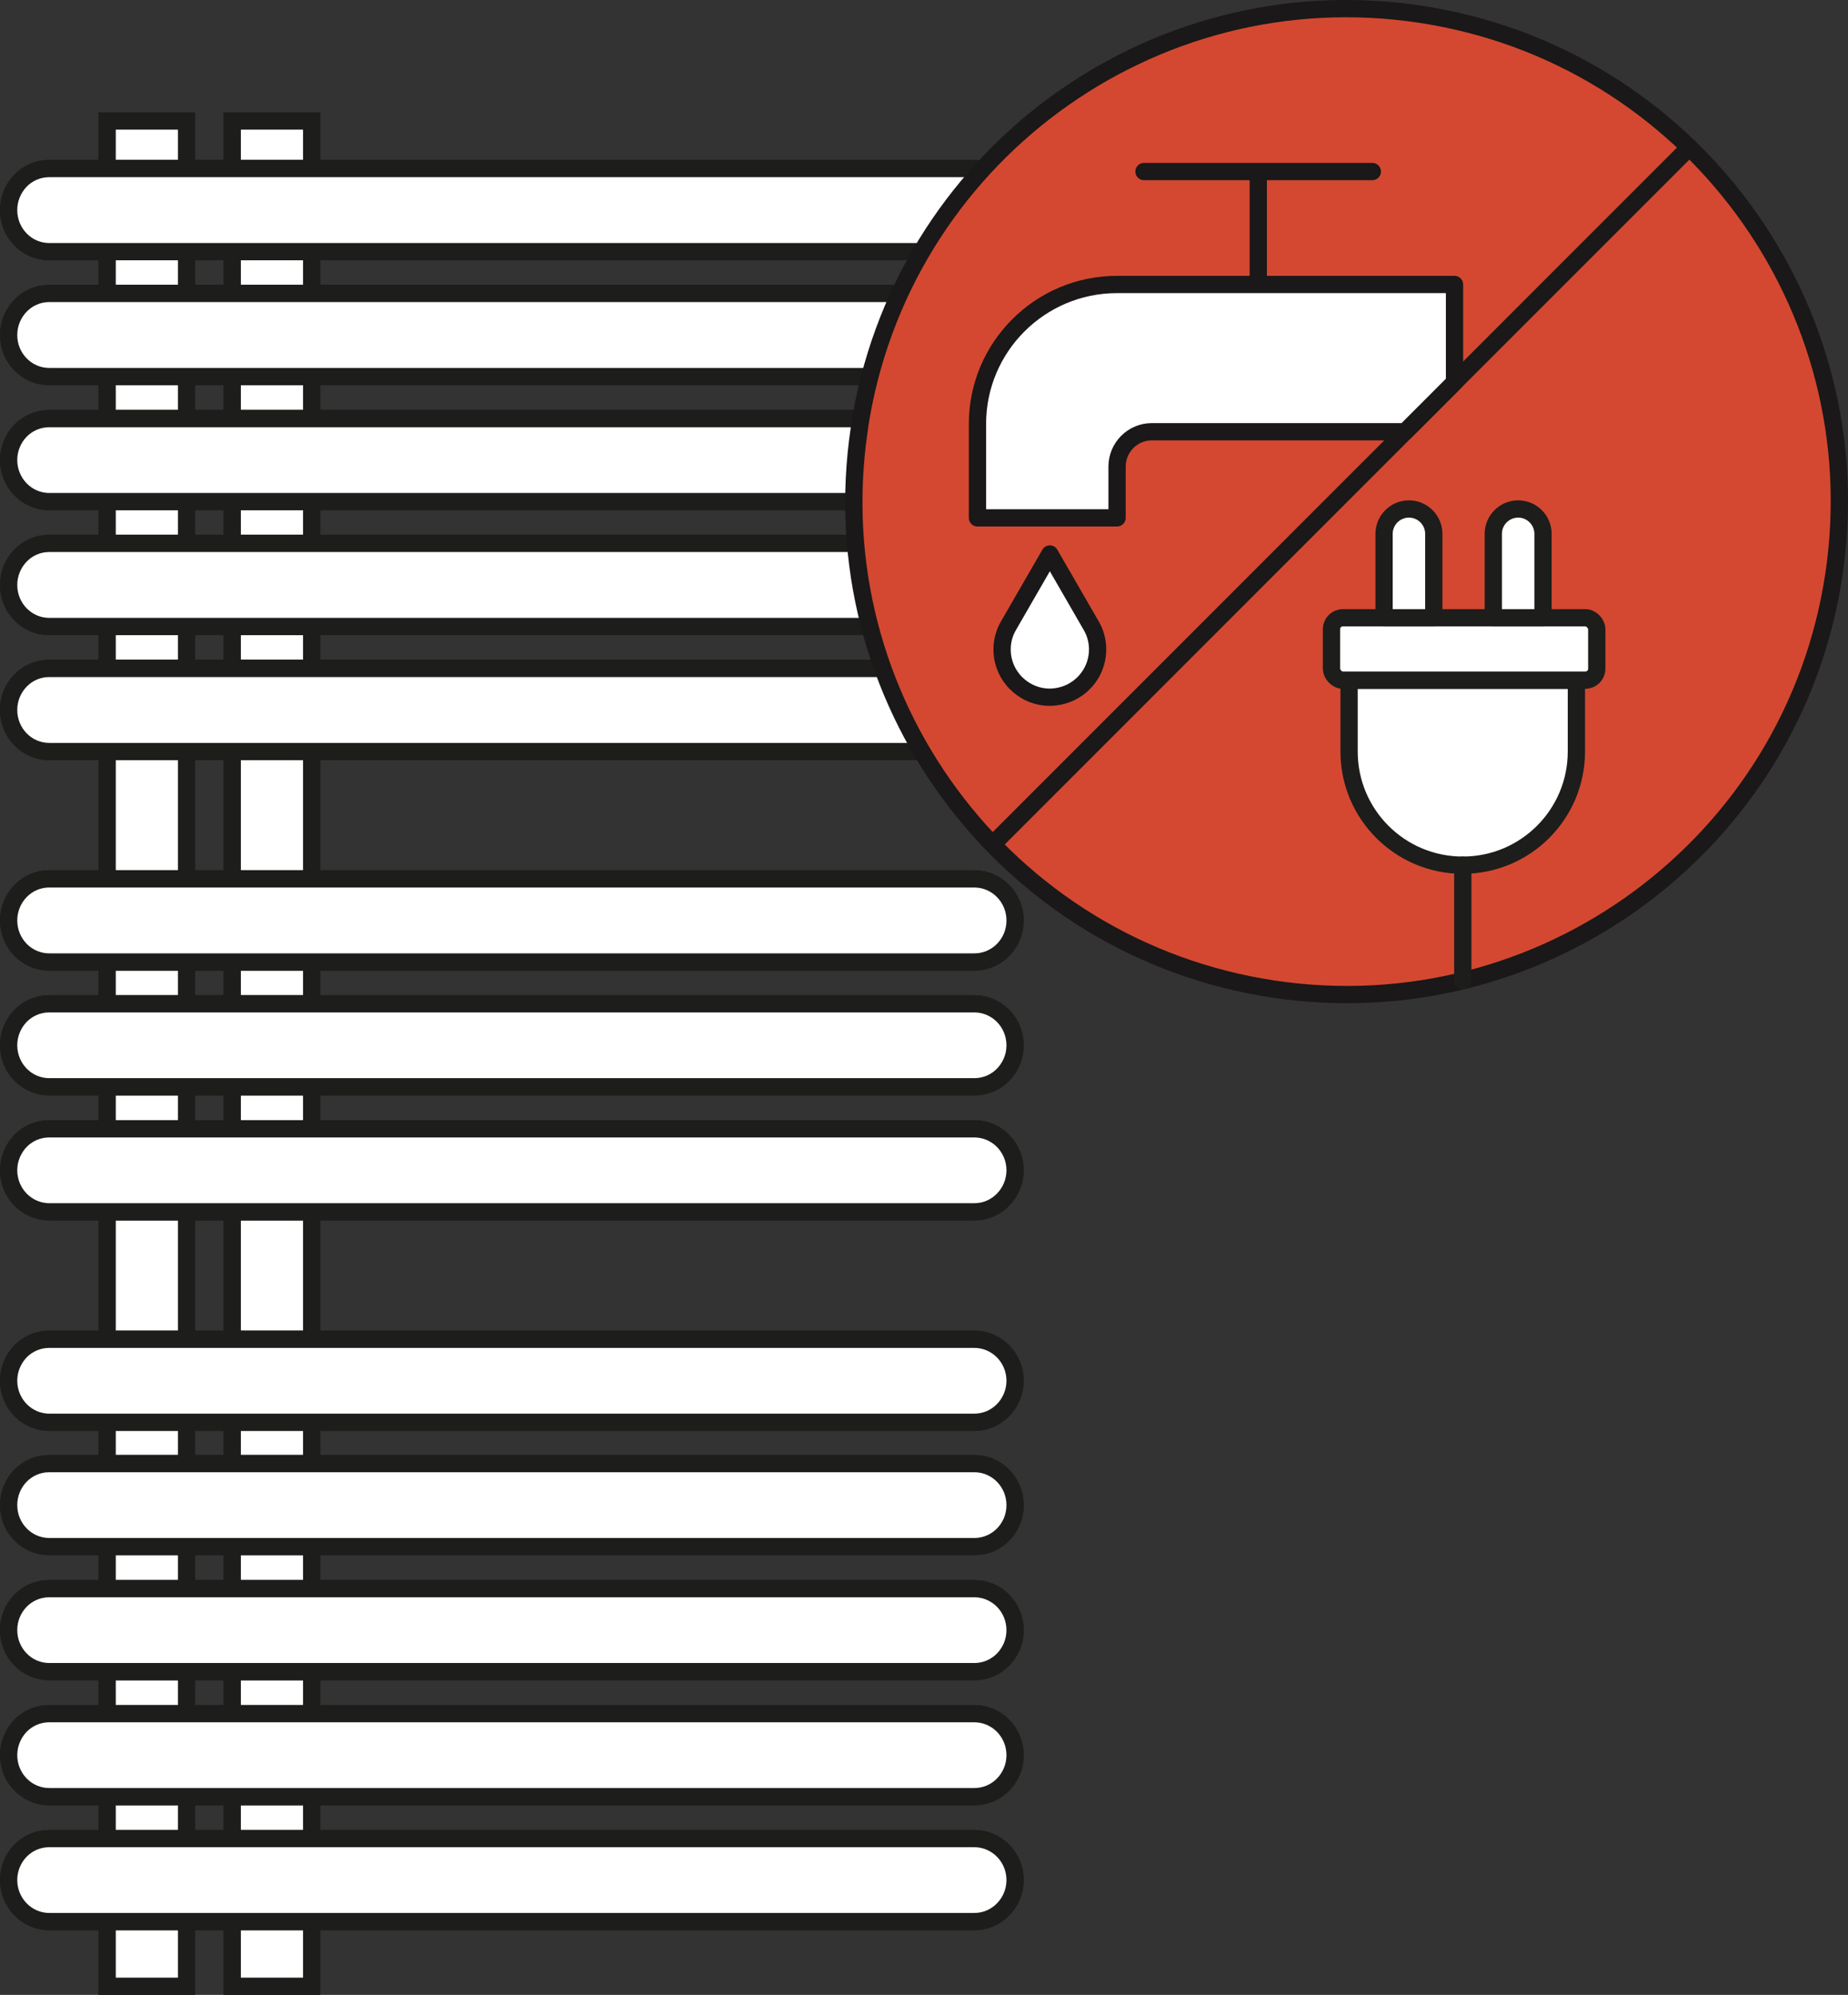 <?xml version="1.0" encoding="UTF-8"?>
<svg id="icon_hydric_radiator" data-name="icon hydric radiator" xmlns="http://www.w3.org/2000/svg" viewBox="0 0 160.57 173.28">
  <rect x="0" y="0" width="160.57" height="173.28" fill="#333333" stroke="none"/>
  <defs>
    <style>
      .cls-1, .cls-2, .cls-3 {
        fill: #fff;
      }

      .cls-2, .cls-4 {
        stroke: #1a1818;
      }

      .cls-2, .cls-4, .cls-3, .cls-5 {
        stroke-width: 1.5px;
      }

      .cls-2, .cls-4, .cls-5 {
        stroke-linecap: round;
        stroke-linejoin: round;
      }

      .cls-4, .cls-5 {
        fill: none;
      }

      .cls-3 {
        stroke-miterlimit: 10;
      }

      .cls-3, .cls-5 {
        stroke: #1d1d1b;
      }

      .cls-6 {
        fill: #d44831;
      }
    </style>
  </defs>
  <g>
    <rect class="cls-3" x="20.18" y="10.51" width="6.9" height="162.02"/>
    <rect class="cls-3" x="20.18" y="10.51" width="6.9" height="162.02"/>
    <rect class="cls-3" x="9.31" y="10.51" width="6.9" height="162.02"/>
    <rect class="cls-3" x="9.31" y="10.51" width="6.9" height="162.02"/>
    <path class="cls-3" d="m88.2,18.26c0,.99-.4,1.89-1.04,2.55-.64.65-1.52,1.05-2.5,1.05H4.28c-1.95,0-3.53-1.61-3.53-3.61,0-1,.4-1.9,1.03-2.56.64-.65,1.52-1.05,2.5-1.05h80.38c1.95,0,3.54,1.61,3.54,3.61"/>
    <path class="cls-3" d="m88.2,18.26c0,.99-.4,1.89-1.04,2.55-.64.65-1.52,1.05-2.5,1.05H4.28c-1.95,0-3.53-1.61-3.53-3.61,0-1,.4-1.9,1.03-2.56.64-.65,1.52-1.05,2.5-1.05h80.38c1.95,0,3.54,1.61,3.54,3.61Z"/>
    <path class="cls-3" d="m88.2,29.11c0,1-.4,1.9-1.04,2.55-.64.65-1.52,1.05-2.5,1.05H4.28c-1.95,0-3.53-1.61-3.53-3.61,0-1,.4-1.9,1.03-2.55.64-.66,1.52-1.06,2.5-1.06h80.38c1.95,0,3.54,1.62,3.54,3.61"/>
    <path class="cls-3" d="m88.2,29.11c0,1-.4,1.9-1.04,2.55-.64.65-1.52,1.05-2.5,1.05H4.28c-1.95,0-3.53-1.61-3.53-3.61,0-1,.4-1.9,1.03-2.55.64-.66,1.52-1.06,2.5-1.06h80.38c1.95,0,3.54,1.62,3.54,3.61Z"/>
    <path class="cls-3" d="m88.2,39.96c0,1-.4,1.9-1.04,2.55-.64.66-1.52,1.06-2.5,1.06H4.28c-1.95,0-3.53-1.62-3.53-3.61,0-1,.4-1.9,1.03-2.55.64-.65,1.52-1.05,2.5-1.05h80.38c1.95,0,3.54,1.61,3.54,3.6"/>
    <path class="cls-3" d="m88.2,39.96c0,1-.4,1.9-1.04,2.55-.64.66-1.52,1.06-2.5,1.06H4.28c-1.95,0-3.53-1.62-3.53-3.61,0-1,.4-1.9,1.03-2.55.64-.65,1.52-1.05,2.5-1.05h80.38c1.95,0,3.54,1.61,3.54,3.6Z"/>
    <path class="cls-3" d="m88.2,50.82c0,.99-.4,1.89-1.04,2.55-.64.65-1.52,1.05-2.5,1.05H4.28c-1.95,0-3.53-1.61-3.53-3.61,0-.99.4-1.9,1.03-2.55.64-.66,1.52-1.06,2.5-1.06h80.38c1.95,0,3.54,1.62,3.54,3.61"/>
    <path class="cls-3" d="m88.2,50.82c0,.99-.4,1.89-1.04,2.55-.64.65-1.52,1.05-2.5,1.05H4.28c-1.95,0-3.53-1.61-3.53-3.61,0-.99.4-1.9,1.03-2.55.64-.66,1.52-1.06,2.5-1.06h80.38c1.95,0,3.54,1.62,3.54,3.61Z"/>
    <path class="cls-3" d="m88.2,61.67c0,1-.4,1.9-1.04,2.55-.64.65-1.52,1.05-2.5,1.05H4.28c-1.95,0-3.53-1.61-3.53-3.61,0-1,.4-1.9,1.03-2.55.64-.65,1.52-1.05,2.5-1.05h80.38c1.95,0,3.54,1.61,3.54,3.6"/>
    <path class="cls-3" d="m88.2,61.67c0,1-.4,1.9-1.04,2.55-.64.65-1.52,1.05-2.5,1.05H4.28c-1.95,0-3.53-1.61-3.53-3.61,0-1,.4-1.9,1.03-2.55.64-.65,1.52-1.05,2.5-1.05h80.38c1.95,0,3.54,1.61,3.54,3.6Z"/>
    <path class="cls-3" d="m88.2,79.96c0,1-.4,1.9-1.04,2.55-.64.65-1.52,1.05-2.5,1.05H4.28c-1.95,0-3.53-1.61-3.53-3.61,0-1,.4-1.9,1.03-2.55.64-.66,1.52-1.06,2.5-1.06h80.38c1.95,0,3.54,1.62,3.54,3.61"/>
    <path class="cls-3" d="m88.2,79.96c0,1-.4,1.9-1.04,2.55-.64.65-1.52,1.05-2.5,1.05H4.28c-1.95,0-3.53-1.61-3.53-3.61,0-1,.4-1.9,1.03-2.55.64-.66,1.52-1.06,2.5-1.06h80.38c1.95,0,3.54,1.62,3.54,3.61Z"/>
    <path class="cls-3" d="m88.2,90.8c0,.99-.4,1.89-1.04,2.55-.64.65-1.52,1.05-2.5,1.05H4.28c-1.95,0-3.53-1.61-3.53-3.61,0-.99.4-1.89,1.03-2.55.64-.65,1.52-1.05,2.5-1.05h80.38c1.95,0,3.54,1.61,3.54,3.61"/>
    <path class="cls-3" d="m88.2,90.8c0,.99-.4,1.89-1.04,2.55-.64.65-1.52,1.05-2.5,1.05H4.28c-1.95,0-3.53-1.61-3.53-3.61,0-.99.4-1.89,1.03-2.55.64-.65,1.52-1.05,2.5-1.05h80.38c1.95,0,3.54,1.61,3.54,3.61Z"/>
    <path class="cls-3" d="m88.2,101.65c0,.99-.4,1.9-1.04,2.55-.64.66-1.52,1.06-2.5,1.06H4.28c-1.95,0-3.53-1.62-3.53-3.61,0-.99.4-1.89,1.03-2.55.64-.65,1.52-1.05,2.5-1.05h80.38c1.95,0,3.54,1.61,3.54,3.61"/>
    <path class="cls-3" d="m88.2,101.65c0,.99-.4,1.9-1.04,2.55-.64.66-1.52,1.06-2.5,1.06H4.28c-1.95,0-3.53-1.62-3.53-3.61,0-.99.4-1.89,1.03-2.55.64-.65,1.52-1.05,2.5-1.05h80.38c1.95,0,3.54,1.61,3.54,3.61Z"/>
    <path class="cls-3" d="m88.2,61.68c0,1-.4,1.9-1.04,2.55-.64.65-1.52,1.05-2.5,1.05H4.28c-1.95,0-3.53-1.61-3.53-3.61,0-1,.4-1.9,1.03-2.55.64-.66,1.52-1.06,2.5-1.06h80.38c1.95,0,3.54,1.62,3.54,3.61"/>
    <path class="cls-3" d="m88.2,152.46c0,.99-.4,1.89-1.04,2.55-.64.65-1.52,1.05-2.5,1.05H4.28c-1.95,0-3.53-1.61-3.53-3.61,0-.99.4-1.89,1.03-2.55.64-.65,1.52-1.05,2.5-1.05h80.38c1.95,0,3.54,1.61,3.54,3.61"/>
    <path class="cls-3" d="m88.2,152.46c0,.99-.4,1.89-1.04,2.55-.64.65-1.52,1.05-2.5,1.05H4.28c-1.95,0-3.53-1.61-3.53-3.61,0-.99.4-1.89,1.03-2.55.64-.65,1.52-1.05,2.5-1.05h80.38c1.95,0,3.54,1.61,3.54,3.61Z"/>
    <path class="cls-3" d="m88.2,119.93c0,.99-.4,1.9-1.04,2.55-.64.66-1.52,1.06-2.5,1.06H4.28c-1.95,0-3.53-1.62-3.53-3.61,0-.99.4-1.89,1.03-2.55.64-.65,1.52-1.05,2.5-1.05h80.38c1.95,0,3.54,1.61,3.54,3.61"/>
    <path class="cls-3" d="m88.2,119.93c0,.99-.4,1.9-1.04,2.55-.64.66-1.52,1.06-2.5,1.06H4.28c-1.95,0-3.53-1.62-3.53-3.61,0-.99.4-1.89,1.03-2.55.64-.65,1.52-1.05,2.5-1.05h80.38c1.95,0,3.54,1.61,3.54,3.61Z"/>
    <path class="cls-3" d="m88.2,130.74c0,1-.4,1.9-1.04,2.55-.64.65-1.52,1.05-2.5,1.05H4.28c-1.95,0-3.53-1.61-3.53-3.61,0-1,.4-1.9,1.03-2.55.64-.65,1.52-1.05,2.5-1.05h80.38c1.95,0,3.54,1.61,3.54,3.61"/>
    <path class="cls-3" d="m88.2,130.74c0,1-.4,1.9-1.04,2.55-.64.65-1.52,1.05-2.5,1.05H4.28c-1.95,0-3.53-1.61-3.53-3.61,0-1,.4-1.9,1.03-2.55.64-.65,1.52-1.05,2.5-1.05h80.38c1.95,0,3.54,1.61,3.54,3.61Z"/>
    <path class="cls-3" d="m88.2,141.59c0,1-.4,1.9-1.04,2.56-.64.65-1.52,1.05-2.5,1.05H4.28c-1.95,0-3.53-1.61-3.53-3.61,0-1,.4-1.9,1.03-2.55.64-.65,1.52-1.05,2.5-1.05h80.38c1.95,0,3.54,1.61,3.54,3.61"/>
    <path class="cls-3" d="m88.2,141.59c0,1-.4,1.9-1.04,2.56-.64.65-1.52,1.05-2.5,1.05H4.28c-1.95,0-3.53-1.61-3.53-3.61,0-1,.4-1.9,1.03-2.55.64-.65,1.52-1.05,2.5-1.05h80.38c1.95,0,3.54,1.61,3.54,3.61Z"/>
    <path class="cls-3" d="m88.2,163.3c0,1-.4,1.9-1.04,2.55-.64.66-1.52,1.06-2.5,1.06H4.28c-1.95,0-3.53-1.62-3.53-3.61,0-1,.4-1.9,1.03-2.55.64-.65,1.52-1.05,2.5-1.05h80.38c1.95,0,3.54,1.61,3.54,3.61"/>
    <path class="cls-3" d="m88.2,163.3c0,1-.4,1.9-1.04,2.55-.64.66-1.52,1.06-2.5,1.06H4.28c-1.95,0-3.53-1.62-3.53-3.61,0-1,.4-1.9,1.03-2.55.64-.65,1.52-1.05,2.5-1.05h80.38c1.95,0,3.54,1.61,3.54,3.61Z"/>
  </g>
  <path id="Tracciato_3331" data-name="Tracciato 3331" class="cls-6" d="m159.81,43.57c0,23.65-19.17,42.81-42.82,42.81-23.65,0-42.81-19.17-42.81-42.82,0-23.64,19.17-42.81,42.81-42.81,23.65,0,42.81,19.17,42.81,42.81h0"/>
  <path id="Tracciato_3332" data-name="Tracciato 3332" class="cls-4" d="m74.66,37.21C78.17,13.82,99.98-2.28,123.36,1.23c23.38,3.51,39.49,25.32,35.98,48.7-3.51,23.38-25.32,39.49-48.7,35.98,0,0,0,0,0,0-23.38-3.52-39.49-25.32-35.97-48.7Z"/>
  <path id="Tracciato_3335" data-name="Tracciato 3335" class="cls-4" d="m99.4,14.9h19.84m-9.91,9.82v-9.82"/>
  <path id="Tracciato_3336" data-name="Tracciato 3336" class="cls-1" d="m95.37,56.39c0,.2-.01.39-.04.59-.26,1.88-1.77,3.34-3.65,3.55-.15.02-.31.03-.46.03-2.29,0-4.15-1.86-4.15-4.15,0-.73.19-1.44.56-2.07l3.59-6.22.46.8.89,1.54,2.24,3.88c.37.63.56,1.34.56,2.07"/>
  <path id="Tracciato_3337" data-name="Tracciato 3337" class="cls-4" d="m95.37,56.39c0,.2-.01.39-.04.59-.26,1.88-1.77,3.34-3.65,3.55-.15.02-.31.03-.46.03-2.29,0-4.15-1.86-4.15-4.15,0-.73.19-1.44.56-2.07l3.59-6.22.46.8.89,1.54,2.24,3.88c.37.63.56,1.34.56,2.07Z"/>
  <path class="cls-4" d="m146.78,12.81c-33.9,33.9-60.53,60.53-60.53,60.53"/>
  <path class="cls-2" d="m126.38,33.2v-8.49h-29.32c-6.7,0-12.13,5.43-12.13,12.12h0v8.15h12.13v-4.45c0-1.67,1.35-3.03,3.03-3.03h22l4.31-4.31Z"/>
  <g>
    <path class="cls-1" d="m127.1,75.15h0c5.45,0,9.87-4.42,9.87-9.87v-6.2h-19.75v6.2c0,5.45,4.42,9.87,9.87,9.87"/>
    <path class="cls-5" d="m127.1,75.15h0c5.45,0,9.87-4.42,9.87-9.87v-6.2h-19.75v6.2c0,5.45,4.42,9.87,9.87,9.87Z"/>
    <path class="cls-1" d="m116.68,59.08h21.08c.55,0,.99-.44.99-.99v-3.44c0-.55-.44-.99-.99-.99h-21.08c-.55,0-.99.44-.99.99v3.44c0,.55.44.99.99.99"/>
    <rect class="cls-5" x="115.69" y="53.66" width="23.05" height="5.42" rx=".99" ry=".99"/>
    <path class="cls-1" d="m129.76,53.66h4.31v-7.29c0-1.19-.97-2.16-2.16-2.16s-2.16.97-2.16,2.16v7.29Z"/>
    <path class="cls-5" d="m129.76,53.66h4.31v-7.29c0-1.19-.97-2.16-2.16-2.16s-2.16.97-2.16,2.16v7.29Z"/>
    <path class="cls-1" d="m120.27,53.66h4.31v-7.29c0-1.19-.97-2.16-2.16-2.16s-2.16.97-2.16,2.16v7.29Z"/>
    <path class="cls-5" d="m120.27,53.66h4.31v-7.29c0-1.19-.97-2.16-2.16-2.16s-2.16.97-2.16,2.16v7.29Z"/>
    <line class="cls-5" x1="127.1" y1="75.15" x2="127.1" y2="85.18"/>
  </g>
</svg>